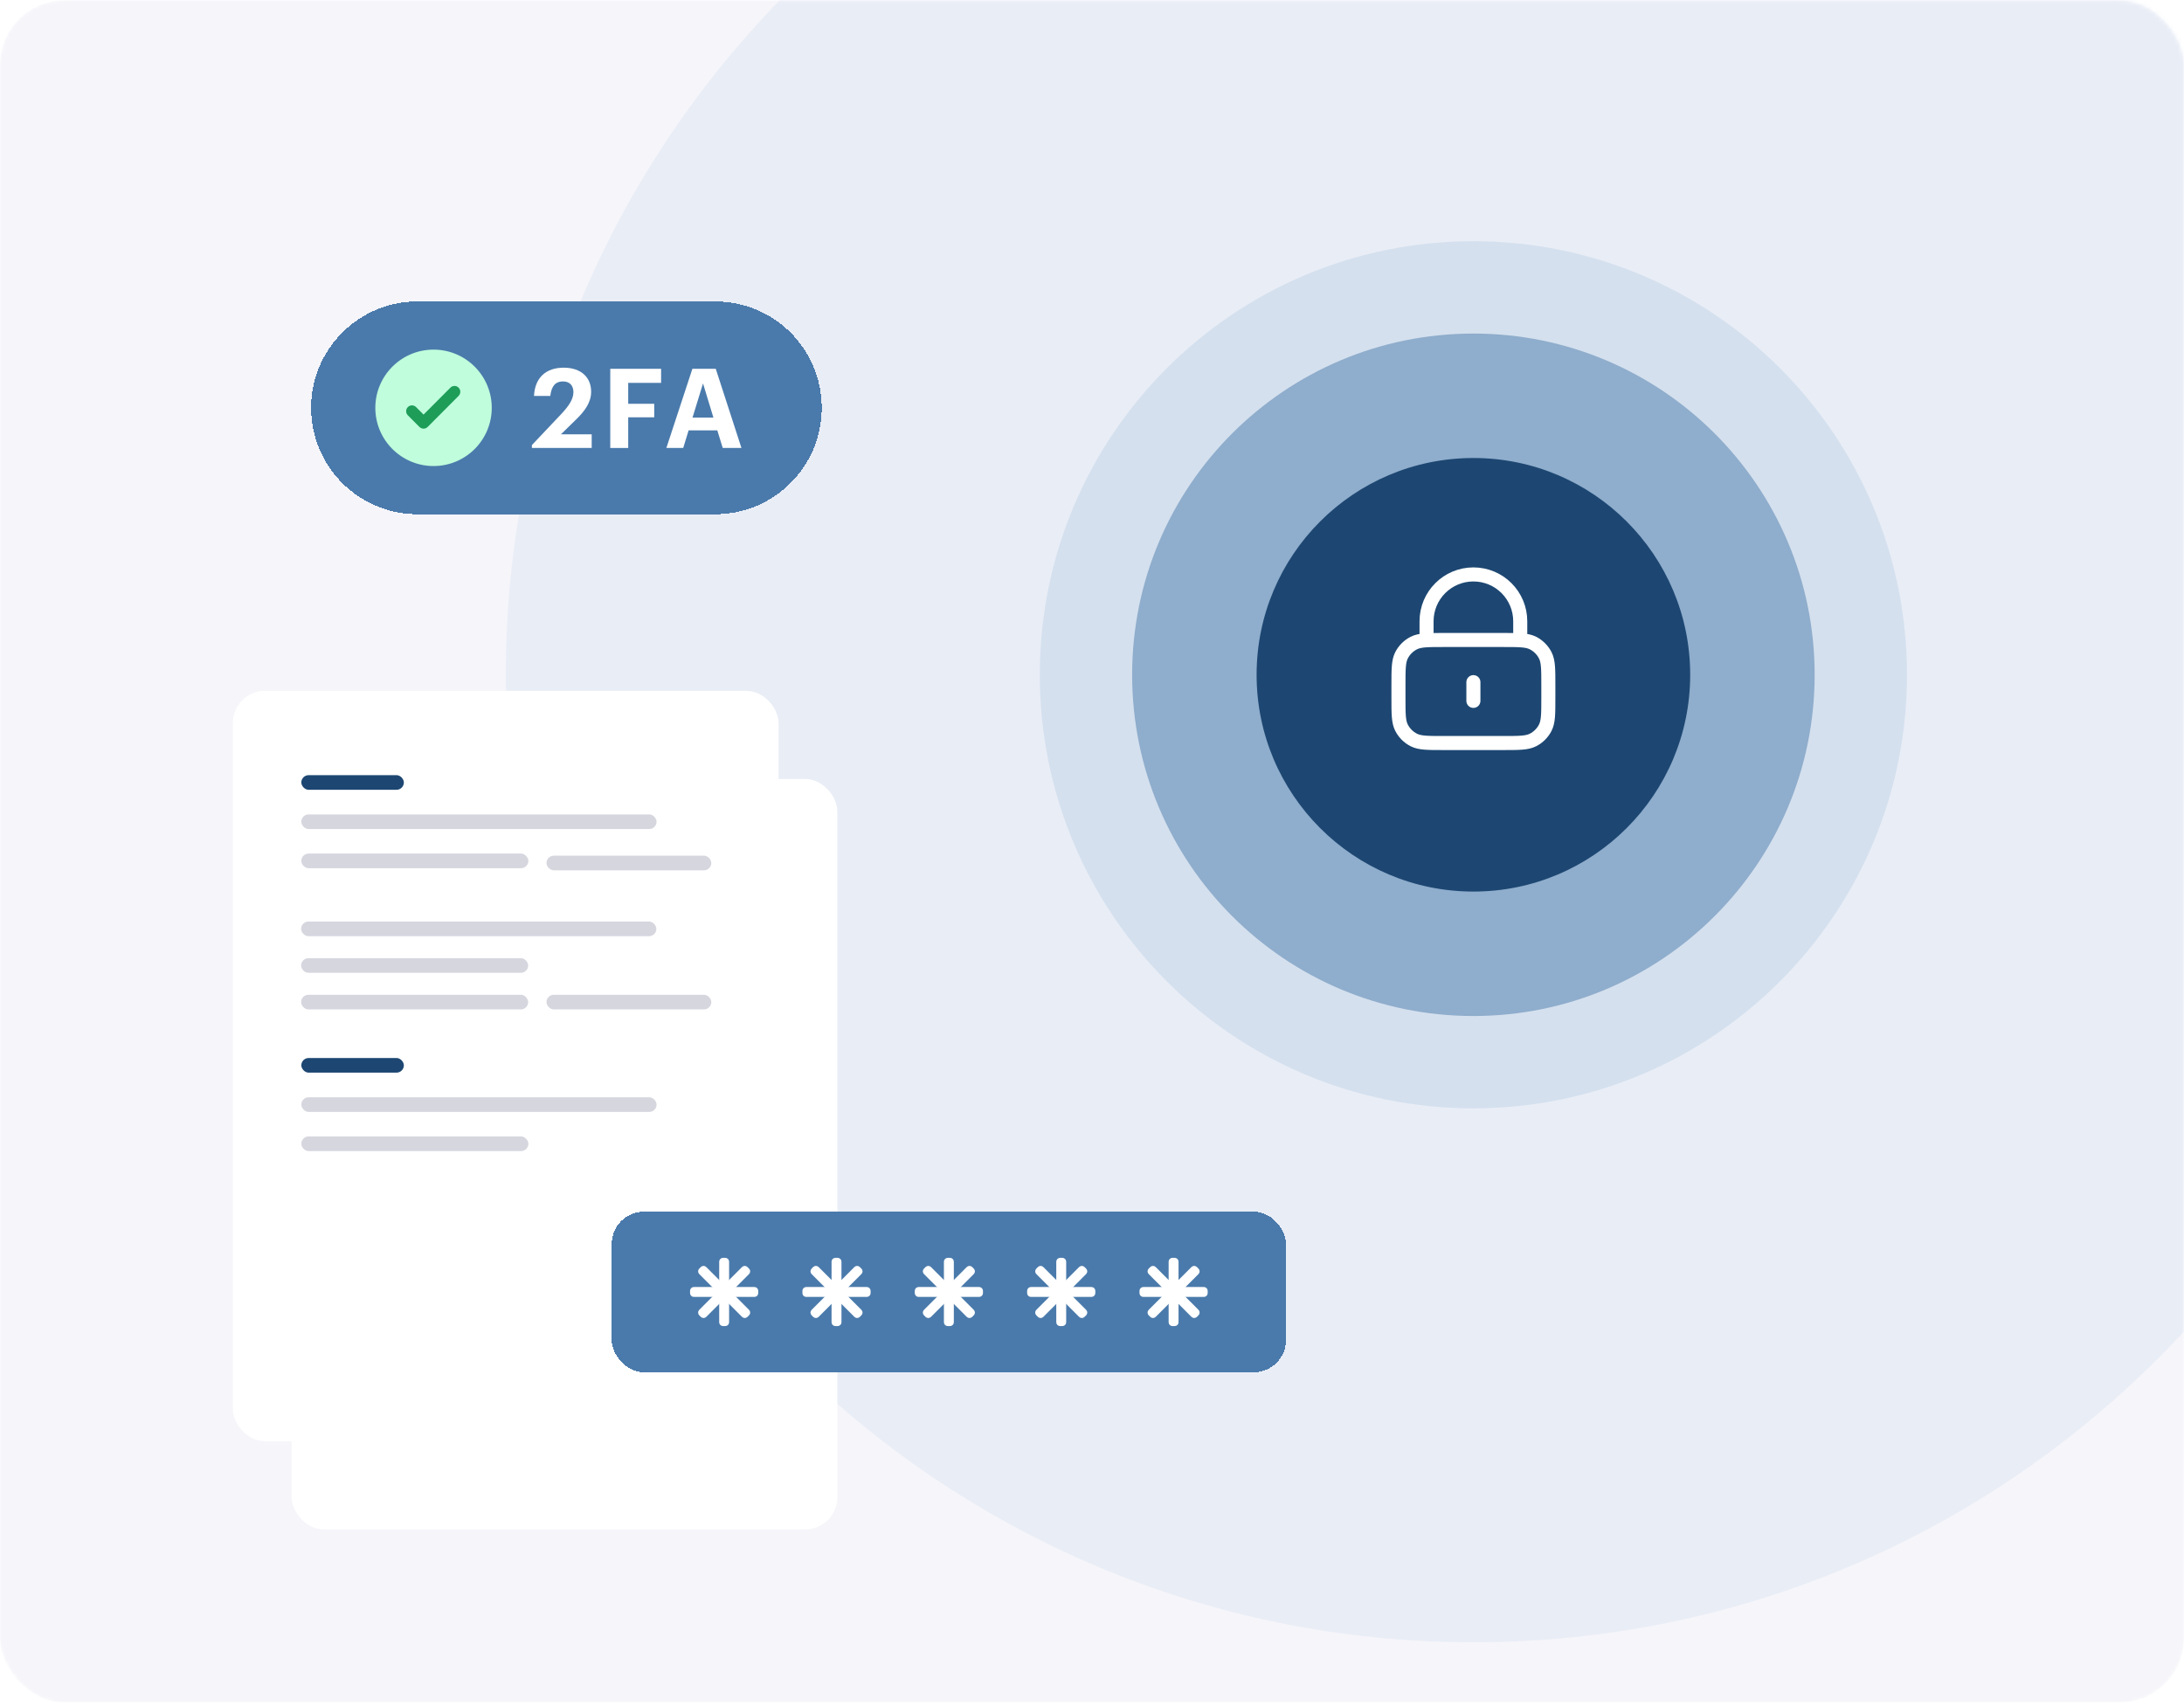 <svg width="544" height="425" viewBox="0 0 544 425" fill="none" xmlns="http://www.w3.org/2000/svg">
    <mask id="mask0_5620_4930" style="mask-type:alpha" maskUnits="userSpaceOnUse" x="0" y="0" width="544" height="425">
        <rect y="0.092" width="544" height="424" rx="16" fill="#292931"/>
    </mask>
    <g mask="url(#mask0_5620_4930)">
        <rect y="0.092" width="544" height="424" rx="16" fill="#F5F5FA"/>
        <path opacity="0.2" d="M126 168.092C126 34.991 233.899 -72.908 367 -72.908C500.101 -72.908 608 34.991 608 168.092C608 301.192 500.101 409.092 367 409.092C233.899 409.092 126 301.192 126 168.092Z" fill="#BCD1E6"/>
        <path opacity="0.45" d="M259 168.092C259 108.445 307.353 60.092 367 60.092C426.647 60.092 475 108.445 475 168.092C475 227.739 426.647 276.092 367 276.092C307.353 276.092 259 227.739 259 168.092Z" fill="#BCD1E6"/>
        <path opacity="0.5" d="M282 168.092C282 121.148 320.056 83.092 367 83.092C413.944 83.092 452 121.148 452 168.092C452 215.036 413.944 253.092 367 253.092C320.056 253.092 282 215.036 282 168.092Z" fill="#4A7AAB"/>
        <path d="M313 168.092C313 138.268 337.177 114.092 367 114.092C396.823 114.092 421 138.268 421 168.092C421 197.915 396.823 222.092 367 222.092C337.177 222.092 313 197.915 313 168.092Z" fill="#1D4772"/>
        <path d="M378.667 159.425V154.758C378.667 148.315 373.443 143.092 367 143.092C360.557 143.092 355.333 148.315 355.333 154.758V159.425M367 169.925V174.592M359.533 185.092H374.467C378.387 185.092 380.347 185.092 381.845 184.329C383.162 183.658 384.233 182.587 384.904 181.27C385.667 179.772 385.667 177.812 385.667 173.892V170.625C385.667 166.705 385.667 164.745 384.904 163.247C384.233 161.93 383.162 160.859 381.845 160.188C380.347 159.425 378.387 159.425 374.467 159.425H359.533C355.613 159.425 353.653 159.425 352.155 160.188C350.838 160.859 349.767 161.93 349.096 163.247C348.333 164.745 348.333 166.705 348.333 170.625V173.892C348.333 177.812 348.333 179.772 349.096 181.27C349.767 182.587 350.838 183.658 352.155 184.329C353.653 185.092 355.613 185.092 359.533 185.092Z" stroke="white" stroke-width="3.5" stroke-linecap="round" stroke-linejoin="round"/>
        <g filter="url(#filter0_d_5620_4930)">
            <rect x="72.637" y="189.051" width="135.927" height="186.939" rx="8" fill="white"/>
        </g>
        <g filter="url(#filter1_d_5620_4930)">
            <rect x="58" y="167.092" width="135.927" height="186.939" rx="8" fill="white"/>
        </g>
        <rect x="75.052" y="193.092" width="25.543" height="3.648" rx="1.824" fill="#1D4772"/>
        <rect x="75.052" y="263.553" width="25.543" height="3.648" rx="1.824" fill="#1D4772"/>
        <rect x="75.052" y="202.873" width="88.489" height="3.648" rx="1.824" fill="#D6D6DF"/>
        <rect x="75.052" y="273.334" width="88.489" height="3.648" rx="1.824" fill="#D6D6DF"/>
        <rect x="75" y="229.561" width="88.489" height="3.648" rx="1.824" fill="#D6D6DF"/>
        <rect x="75.052" y="212.631" width="56.56" height="3.648" rx="1.824" fill="#D6D6DF"/>
        <rect x="75.052" y="283.092" width="56.56" height="3.648" rx="1.824" fill="#D6D6DF"/>
        <rect x="75" y="247.803" width="56.56" height="3.648" rx="1.824" fill="#D6D6DF"/>
        <rect x="75" y="238.686" width="56.56" height="3.648" rx="1.824" fill="#D6D6DF"/>
        <rect x="136.122" y="213.154" width="41.052" height="3.648" rx="1.824" fill="#D6D6DF"/>
        <rect x="136.122" y="247.803" width="41.052" height="3.648" rx="1.824" fill="#D6D6DF"/>
        <g filter="url(#filter2_d_5620_4930)">
            <rect x="152.381" y="296.834" width="167.935" height="40" rx="8" fill="#4A7AAB" shape-rendering="crispEdges"/>
            <path d="M180.66 308.584H180.087C179.701 308.584 179.389 308.897 179.389 309.283V324.385C179.389 324.771 179.701 325.084 180.087 325.084H180.66C181.046 325.084 181.358 324.771 181.358 324.385V309.283C181.358 308.897 181.046 308.584 180.66 308.584Z" fill="white" stroke="white" stroke-width="0.5"/>
            <path d="M188.618 317.122V316.548C188.618 316.163 188.305 315.85 187.919 315.85H172.829C172.443 315.85 172.131 316.163 172.131 316.548V317.122C172.131 317.507 172.443 317.82 172.829 317.82H187.919C188.305 317.82 188.618 317.507 188.618 317.122Z" fill="white" stroke="white" stroke-width="0.5"/>
            <path d="M186.001 322.869L186.406 322.464C186.679 322.191 186.679 321.748 186.406 321.475L175.736 310.796C175.463 310.523 175.021 310.523 174.748 310.796L174.343 311.202C174.07 311.475 174.07 311.917 174.343 312.19L185.013 322.869C185.286 323.142 185.728 323.142 186.001 322.869Z" fill="white" stroke="white" stroke-width="0.5"/>
            <path d="M186.406 311.203L186.001 310.797C185.728 310.525 185.286 310.525 185.013 310.797L174.343 321.477C174.07 321.749 174.07 322.192 174.343 322.465L174.748 322.87C175.021 323.143 175.463 323.143 175.736 322.87L186.406 312.191C186.679 311.918 186.679 311.476 186.406 311.203Z" fill="white" stroke="white" stroke-width="0.5"/>
            <path d="M208.648 308.584H208.075C207.689 308.584 207.377 308.897 207.377 309.283V324.385C207.377 324.771 207.689 325.084 208.075 325.084H208.648C209.034 325.084 209.347 324.771 209.347 324.385V309.283C209.347 308.897 209.034 308.584 208.648 308.584Z" fill="white" stroke="white" stroke-width="0.5"/>
            <path d="M216.605 317.122V316.548C216.605 316.163 216.292 315.85 215.906 315.85H200.816C200.43 315.85 200.118 316.163 200.118 316.548V317.122C200.118 317.507 200.43 317.82 200.816 317.82H215.906C216.292 317.82 216.605 317.507 216.605 317.122Z" fill="white" stroke="white" stroke-width="0.5"/>
            <path d="M213.988 322.869L214.393 322.464C214.666 322.191 214.666 321.748 214.393 321.475L203.722 310.796C203.45 310.523 203.008 310.523 202.735 310.796L202.33 311.202C202.057 311.475 202.057 311.917 202.33 312.19L213 322.869C213.273 323.142 213.715 323.142 213.988 322.869Z" fill="white" stroke="white" stroke-width="0.5"/>
            <path d="M214.393 311.203L213.988 310.797C213.715 310.525 213.273 310.525 213 310.797L202.33 321.477C202.057 321.749 202.057 322.192 202.33 322.465L202.735 322.87C203.008 323.143 203.45 323.143 203.723 322.87L214.393 312.191C214.666 311.918 214.666 311.476 214.393 311.203Z" fill="white" stroke="white" stroke-width="0.5"/>
            <path d="M236.636 308.584H236.063C235.677 308.584 235.365 308.897 235.365 309.283V324.385C235.365 324.771 235.677 325.084 236.063 325.084H236.636C237.022 325.084 237.334 324.771 237.334 324.385V309.283C237.334 308.897 237.022 308.584 236.636 308.584Z" fill="white" stroke="white" stroke-width="0.5"/>
            <path d="M244.592 317.122V316.548C244.592 316.163 244.279 315.85 243.893 315.85H228.803C228.417 315.85 228.105 316.163 228.105 316.548V317.122C228.105 317.507 228.417 317.82 228.803 317.82H243.893C244.279 317.82 244.592 317.507 244.592 317.122Z" fill="white" stroke="white" stroke-width="0.5"/>
            <path d="M241.975 322.869L242.38 322.464C242.653 322.191 242.653 321.748 242.38 321.475L231.71 310.796C231.437 310.523 230.995 310.523 230.723 310.796L230.318 311.202C230.045 311.475 230.045 311.917 230.318 312.19L240.988 322.869C241.261 323.142 241.703 323.142 241.975 322.869Z" fill="white" stroke="white" stroke-width="0.5"/>
            <path d="M242.381 311.203L241.976 310.797C241.703 310.525 241.261 310.525 240.988 310.797L230.318 321.477C230.045 321.749 230.045 322.192 230.318 322.465L230.723 322.87C230.995 323.143 231.438 323.143 231.71 322.87L242.381 312.191C242.653 311.918 242.653 311.476 242.381 311.203Z" fill="white" stroke="white" stroke-width="0.5"/>
            <path d="M264.621 308.584H264.048C263.662 308.584 263.35 308.897 263.35 309.283V324.385C263.35 324.771 263.662 325.084 264.048 325.084H264.621C265.007 325.084 265.319 324.771 265.319 324.385V309.283C265.319 308.897 265.007 308.584 264.621 308.584Z" fill="white" stroke="white" stroke-width="0.5"/>
            <path d="M272.579 317.122V316.548C272.579 316.163 272.266 315.85 271.88 315.85H256.79C256.404 315.85 256.092 316.163 256.092 316.548V317.122C256.092 317.507 256.404 317.82 256.79 317.82H271.88C272.266 317.82 272.579 317.507 272.579 317.122Z" fill="white" stroke="white" stroke-width="0.5"/>
            <path d="M269.963 322.869L270.368 322.464C270.64 322.191 270.64 321.748 270.368 321.475L259.697 310.796C259.424 310.523 258.982 310.523 258.71 310.796L258.305 311.202C258.032 311.475 258.032 311.917 258.305 312.19L268.975 322.869C269.248 323.142 269.69 323.142 269.963 322.869Z" fill="white" stroke="white" stroke-width="0.5"/>
            <path d="M270.366 311.203L269.961 310.797C269.688 310.525 269.246 310.525 268.973 310.797L258.303 321.477C258.03 321.749 258.03 322.192 258.303 322.465L258.708 322.87C258.98 323.143 259.423 323.143 259.695 322.87L270.366 312.191C270.638 311.918 270.638 311.476 270.366 311.203Z" fill="white" stroke="white" stroke-width="0.5"/>
            <path d="M292.608 308.584H292.035C291.649 308.584 291.337 308.897 291.337 309.283V324.385C291.337 324.771 291.649 325.084 292.035 325.084H292.608C292.994 325.084 293.306 324.771 293.306 324.385V309.283C293.306 308.897 292.994 308.584 292.608 308.584Z" fill="white" stroke="white" stroke-width="0.5"/>
            <path d="M300.566 317.122V316.548C300.566 316.163 300.253 315.85 299.867 315.85H284.777C284.391 315.85 284.079 316.163 284.079 316.548V317.122C284.079 317.507 284.391 317.82 284.777 317.82H299.867C300.253 317.82 300.566 317.507 300.566 317.122Z" fill="white" stroke="white" stroke-width="0.5"/>
            <path d="M297.95 322.869L298.355 322.464C298.627 322.191 298.627 321.748 298.355 321.475L287.684 310.796C287.411 310.523 286.969 310.523 286.697 310.796L286.292 311.202C286.019 311.475 286.019 311.917 286.292 312.19L296.962 322.869C297.235 323.142 297.677 323.142 297.95 322.869Z" fill="white" stroke="white" stroke-width="0.5"/>
            <path d="M298.353 311.203L297.948 310.797C297.675 310.525 297.233 310.525 296.96 310.797L286.29 321.477C286.017 321.749 286.017 322.192 286.29 322.465L286.695 322.87C286.967 323.143 287.41 323.143 287.682 322.87L298.353 312.191C298.625 311.918 298.625 311.476 298.353 311.203Z" fill="white" stroke="white" stroke-width="0.5"/>
        </g>
        <g filter="url(#filter3_d_5620_4930)">
            <path d="M77.488 96.592C77.488 81.956 89.353 70.092 103.988 70.092H178.182C192.818 70.092 204.682 81.956 204.682 96.592C204.682 111.227 192.818 123.092 178.182 123.092H103.988C89.353 123.092 77.488 111.227 77.488 96.592Z" fill="#4A7AAB" shape-rendering="crispEdges"/>
            <path d="M122.488 96.592C122.488 104.6 115.996 111.092 107.988 111.092C99.98 111.092 93.488 104.6 93.488 96.592C93.488 88.584 99.98 82.092 107.988 82.092C115.996 82.092 122.488 88.584 122.488 96.592Z" fill="#C0FDDC"/>
            <path fill-rule="evenodd" clip-rule="evenodd" d="M105.501 98.278L112.187 91.565C112.75 90.998 113.667 90.998 114.23 91.565C114.795 92.13 114.795 93.051 114.23 93.616L106.522 101.356C105.957 101.923 105.044 101.923 104.479 101.356L101.589 98.454C101.024 97.889 101.024 96.968 101.589 96.403C102.152 95.836 103.069 95.836 103.631 96.403L105.501 98.278Z" fill="#1D9D58"/>
            <path d="M175.112 90.512L172.492 99.034H177.704L175.112 90.512ZM165.983 106.591L172.464 86.872H178.284L184.682 106.591H180.021L178.67 102.206H171.526L170.175 106.591H165.983Z" fill="white"/>
            <path d="M152.009 106.591V86.872H164.668V90.374H156.477V95.587H162.958V98.952H156.477V106.591H152.009Z" fill="white"/>
            <path d="M132.488 106.587V105.87L139.714 98.231C141.617 96.217 142.831 94.48 142.831 92.687C142.831 91.06 141.921 90.012 140.211 90.012C138.473 90.012 137.37 91.032 137.067 93.625H133.012C133.233 89.074 135.991 86.592 140.404 86.592C144.761 86.592 147.244 89.019 147.244 92.577C147.244 95.197 145.727 97.348 143.438 99.555L139.714 103.195H147.382V106.587H132.488Z" fill="white"/>
        </g>
    </g>
    <defs>
        <filter id="filter0_d_5620_4930" x="57.637" y="179.051" width="165.927" height="216.939" filterUnits="userSpaceOnUse" color-interpolation-filters="sRGB">
            <feFlood flood-opacity="0" result="BackgroundImageFix"/>
            <feColorMatrix in="SourceAlpha" type="matrix" values="0 0 0 0 0 0 0 0 0 0 0 0 0 0 0 0 0 0 127 0" result="hardAlpha"/>
            <feOffset dy="5"/>
            <feGaussianBlur stdDeviation="7.5"/>
            <feComposite in2="hardAlpha" operator="out"/>
            <feColorMatrix type="matrix" values="0 0 0 0 0.086 0 0 0 0 0.086 0 0 0 0 0.086 0 0 0 0.1 0"/>
            <feBlend mode="normal" in2="BackgroundImageFix" result="effect1_dropShadow_5620_4930"/>
            <feBlend mode="normal" in="SourceGraphic" in2="effect1_dropShadow_5620_4930" result="shape"/>
        </filter>
        <filter id="filter1_d_5620_4930" x="43" y="157.092" width="165.927" height="216.939" filterUnits="userSpaceOnUse" color-interpolation-filters="sRGB">
            <feFlood flood-opacity="0" result="BackgroundImageFix"/>
            <feColorMatrix in="SourceAlpha" type="matrix" values="0 0 0 0 0 0 0 0 0 0 0 0 0 0 0 0 0 0 127 0" result="hardAlpha"/>
            <feOffset dy="5"/>
            <feGaussianBlur stdDeviation="7.5"/>
            <feComposite in2="hardAlpha" operator="out"/>
            <feColorMatrix type="matrix" values="0 0 0 0 0.086 0 0 0 0 0.086 0 0 0 0 0.086 0 0 0 0.1 0"/>
            <feBlend mode="normal" in2="BackgroundImageFix" result="effect1_dropShadow_5620_4930"/>
            <feBlend mode="normal" in="SourceGraphic" in2="effect1_dropShadow_5620_4930" result="shape"/>
        </filter>
        <filter id="filter2_d_5620_4930" x="137.381" y="286.834" width="197.935" height="70" filterUnits="userSpaceOnUse" color-interpolation-filters="sRGB">
            <feFlood flood-opacity="0" result="BackgroundImageFix"/>
            <feColorMatrix in="SourceAlpha" type="matrix" values="0 0 0 0 0 0 0 0 0 0 0 0 0 0 0 0 0 0 127 0" result="hardAlpha"/>
            <feOffset dy="5"/>
            <feGaussianBlur stdDeviation="7.5"/>
            <feComposite in2="hardAlpha" operator="out"/>
            <feColorMatrix type="matrix" values="0 0 0 0 0.086 0 0 0 0 0.086 0 0 0 0 0.086 0 0 0 0.1 0"/>
            <feBlend mode="normal" in2="BackgroundImageFix" result="effect1_dropShadow_5620_4930"/>
            <feBlend mode="normal" in="SourceGraphic" in2="effect1_dropShadow_5620_4930" result="shape"/>
        </filter>
        <filter id="filter3_d_5620_4930" x="62.488" y="60.092" width="157.194" height="83" filterUnits="userSpaceOnUse" color-interpolation-filters="sRGB">
            <feFlood flood-opacity="0" result="BackgroundImageFix"/>
            <feColorMatrix in="SourceAlpha" type="matrix" values="0 0 0 0 0 0 0 0 0 0 0 0 0 0 0 0 0 0 127 0" result="hardAlpha"/>
            <feOffset dy="5"/>
            <feGaussianBlur stdDeviation="7.5"/>
            <feComposite in2="hardAlpha" operator="out"/>
            <feColorMatrix type="matrix" values="0 0 0 0 0.086 0 0 0 0 0.086 0 0 0 0 0.086 0 0 0 0.1 0"/>
            <feBlend mode="normal" in2="BackgroundImageFix" result="effect1_dropShadow_5620_4930"/>
            <feBlend mode="normal" in="SourceGraphic" in2="effect1_dropShadow_5620_4930" result="shape"/>
        </filter>
    </defs>
</svg>